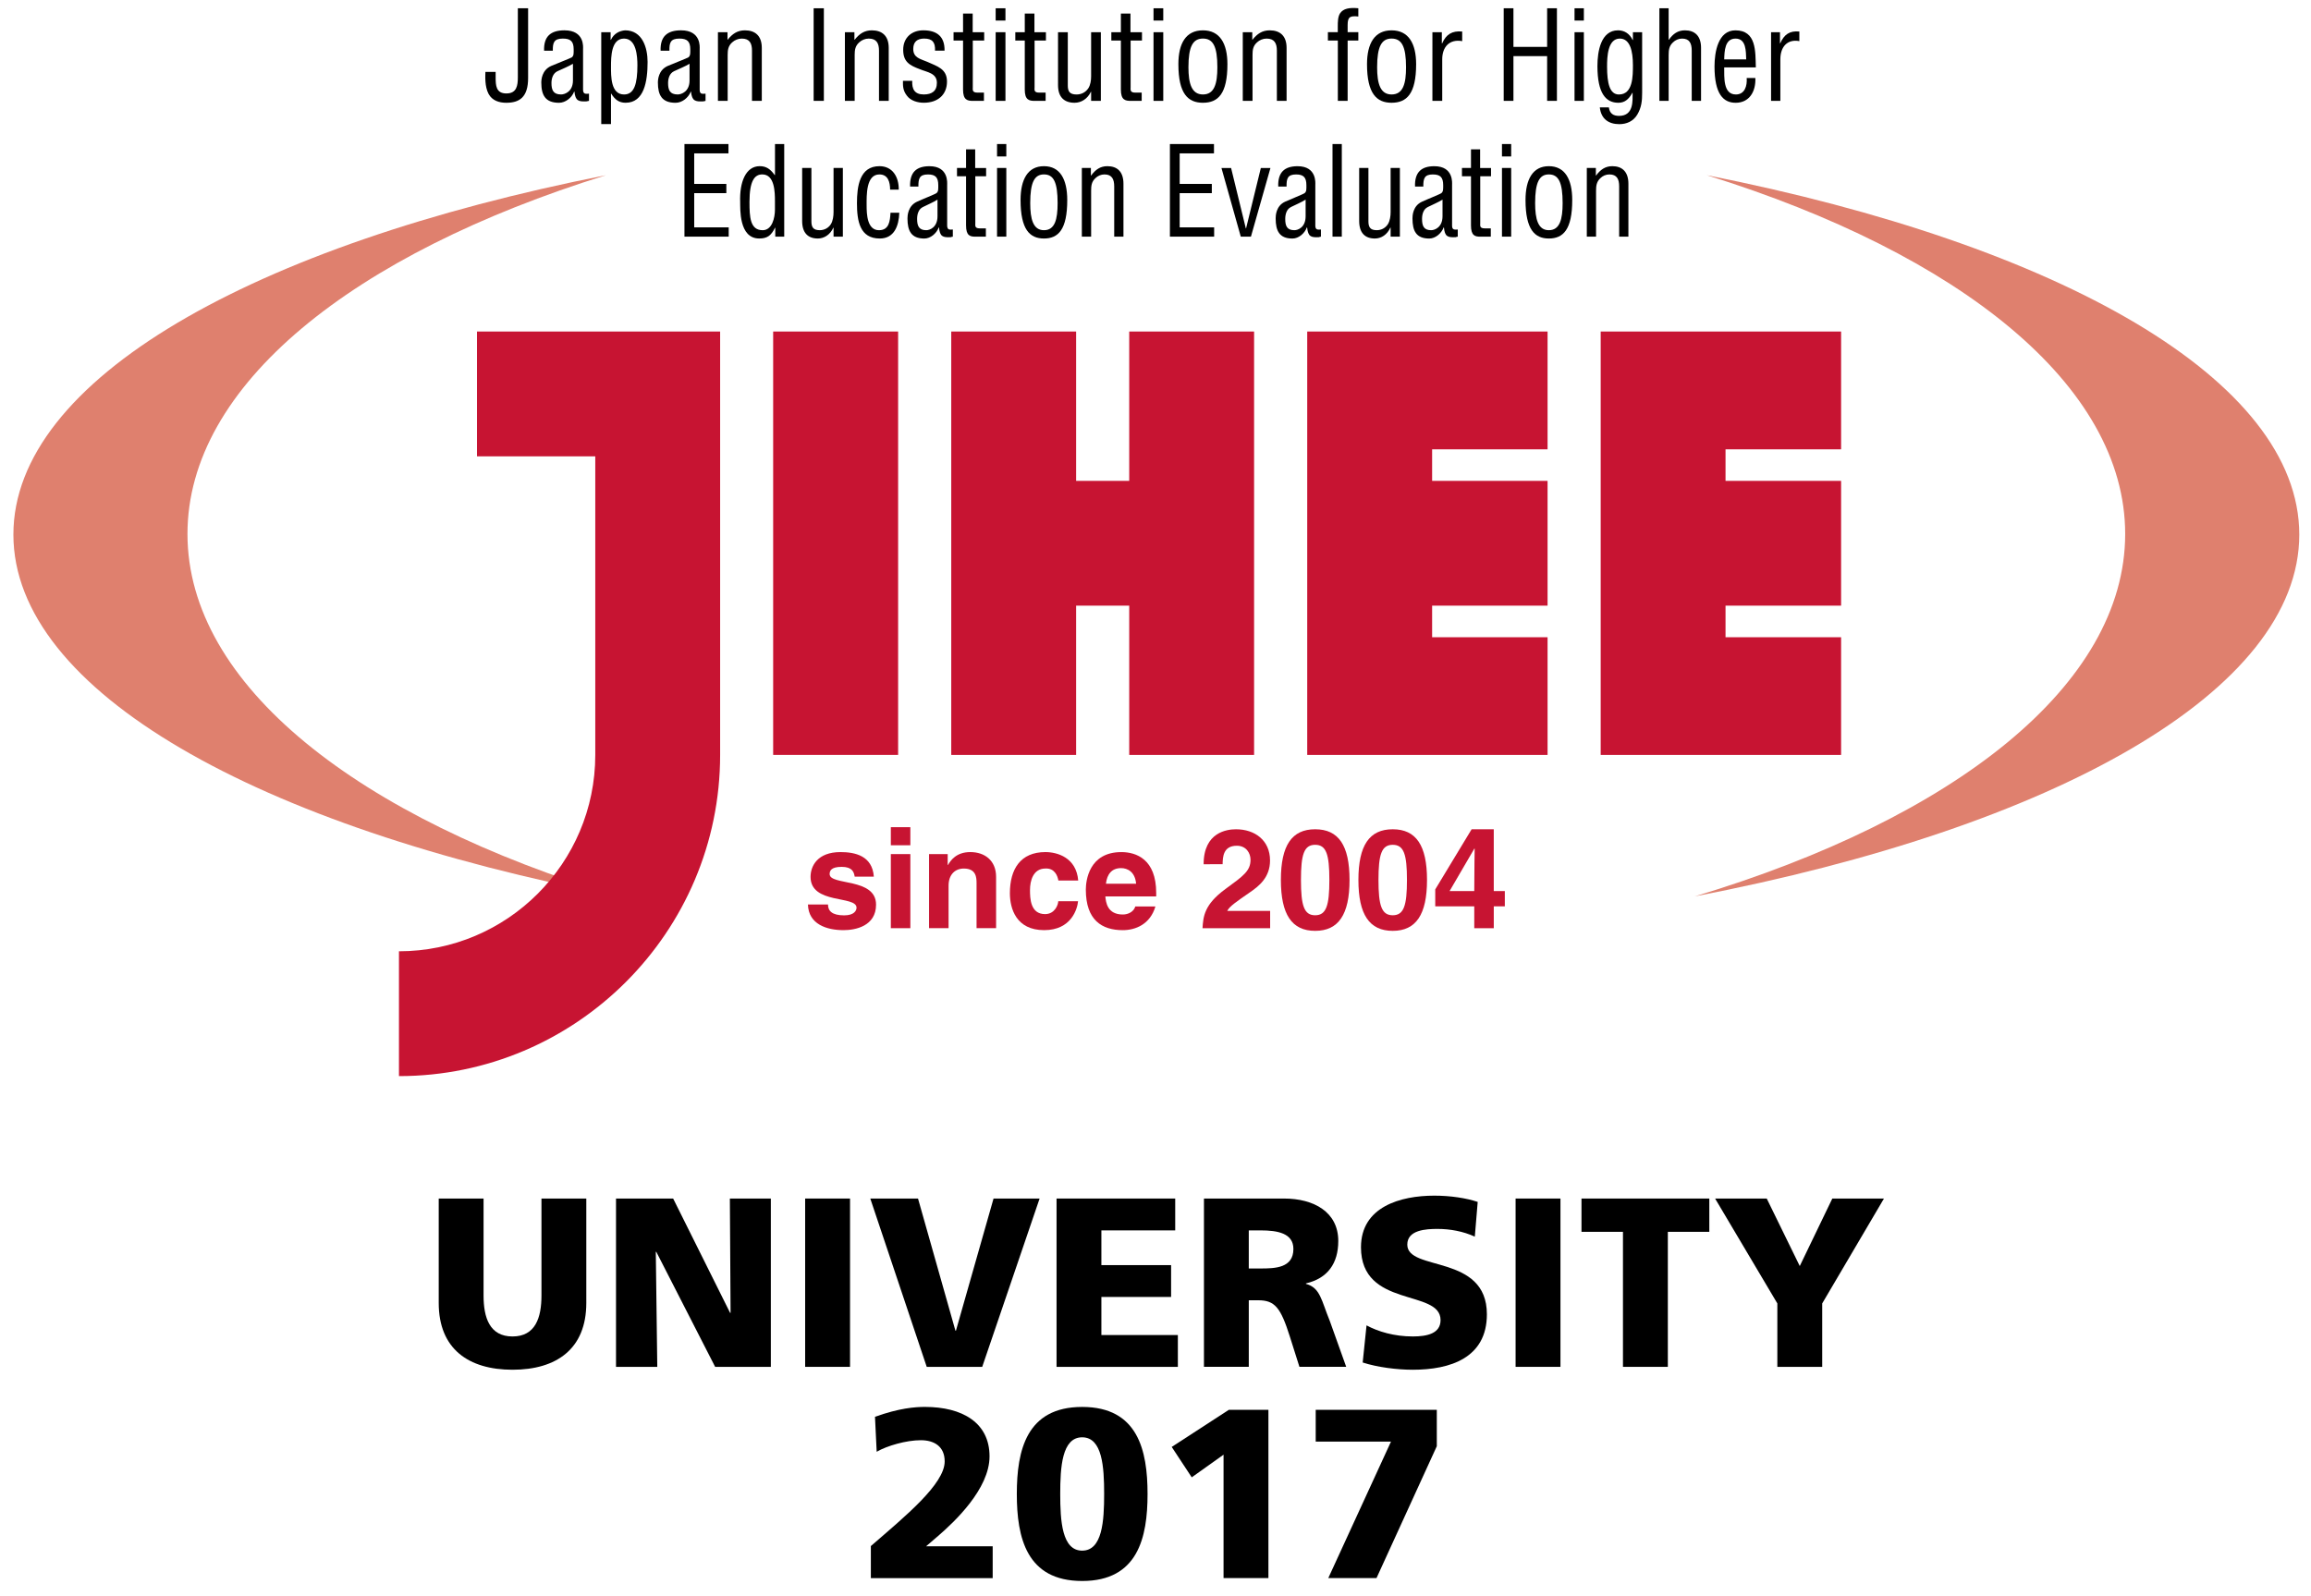 <?xml version="1.0" encoding="utf-8"?>
<!-- Generator: Adobe Illustrator 15.0.0, SVG Export Plug-In . SVG Version: 6.00 Build 0)  -->
<!DOCTYPE svg PUBLIC "-//W3C//DTD SVG 1.1//EN" "http://www.w3.org/Graphics/SVG/1.1/DTD/svg11.dtd">
<svg version="1.1" id="レイヤー_1" xmlns="http://www.w3.org/2000/svg" xmlns:xlink="http://www.w3.org/1999/xlink" x="0px"
	 y="0px" width="346px" height="239px" viewBox="-93.548 -0.844 346 239" enable-background="new -93.548 -0.844 346 239"
	 xml:space="preserve">
<g>
	<g>
		<g>
			<path fill="#DF806E" d="M-65.48,79.121c0-22.273,24.791-41.95,62.65-53.726c-52.876,10.443-88.713,30.626-88.713,53.82
				c0,23.457,36.639,43.83,90.496,54.176C-39.895,121.688-65.48,101.75-65.48,79.121z"/>
			<path fill="#DF806E" d="M161.998,25.395c37.833,11.783,62.633,31.453,62.633,53.726c0,22.631-25.581,42.567-64.424,54.271
				c53.849-10.346,90.491-30.721,90.491-54.176C250.696,56.031,214.865,35.838,161.998,25.395z"/>
		</g>
		<polygon fill="#C71432" points="182.098,66.447 182.098,48.805 146.105,48.805 146.105,112.215 182.098,112.215 182.098,94.588 
			164.796,94.588 164.796,89.858 182.098,89.858 182.098,71.171 164.796,71.171 164.796,66.447 		"/>
		<rect x="22.209" y="48.805" fill="#C71432" width="18.709" height="63.407"/>
		<polygon fill="#C71432" points="75.518,71.171 67.568,71.171 67.568,48.805 48.872,48.805 48.872,112.215 67.568,112.215 
			67.568,89.858 75.518,89.858 75.518,112.215 94.212,112.215 94.212,48.805 75.518,48.805 		"/>
		<polygon fill="#C71432" points="102.168,48.805 102.168,112.215 138.152,112.215 138.152,94.588 120.867,94.588 120.867,89.858 
			138.152,89.858 138.152,71.171 120.867,71.171 120.867,66.447 138.152,66.447 138.152,48.805 		"/>
		<path fill="#C71432" d="M-22.133,48.805v18.691h17.709v44.716c0,16.227-13.185,29.408-29.392,29.408v18.694
			c26.509,0,48.085-21.574,48.085-48.105V48.805H-22.133z"/>
		<path d="M-19.341,9.921v0.803c0,1.239,0.055,2.426,1.607,2.426c1.554,0,1.717-1.187,1.717-2.426V0.395h1.537v10.444
			c0,2.915-1.324,3.708-3.274,3.708c-1.063,0-2.103-0.324-2.641-1.32c-0.592-1.113-0.498-2.646-0.479-3.304h1.533V9.921z"/>
		<path d="M-7.767,11.21c0,1.659-1.217,2.093-1.776,2.093c-1.181,0-1.441-0.676-1.441-1.709c0-0.697,0.228-1.46,0.904-1.776
			c0.78-0.367,1.594-0.683,2.313-1.111V11.21z M-5.361,13.182c-0.204,0.015-0.428,0.043-0.628-0.017
			c-0.293-0.142-0.263-0.507-0.263-0.78V6.49c0-0.233,0.263-2.793-2.785-2.793c-2.074,0-3.126,0.928-3.05,3.054h1.307
			c-0.022-1.202,0.167-1.817,1.5-1.817c1.187,0,1.62,0.445,1.62,1.615c0,0.537,0.039,0.944-0.272,1.191
			c-0.184,0.13-2.258,0.926-3.088,1.289c-1.424,0.63-1.485,2.104-1.485,2.5c0,1.863,0.601,3.02,2.646,3.02
			c0.985,0,1.926-0.765,2.274-1.676h0.039c0.144,1.4,0.611,1.522,1.848,1.463c0.115-0.037,0.222-0.063,0.333-0.072v-1.083H-5.361z"
			/>
		<path d="M1.885,8.939c0,2.778-0.479,4.365-1.998,4.365c-2.013,0-1.957-2.767-1.957-4.202c0-1.467,0.035-4.169,1.948-4.169
			C1.735,4.934,1.885,7.584,1.885,8.939z M-2.072,13.182h0.035c0.526,0.834,1.111,1.363,2.152,1.363
			c2.772,0,3.293-3.188,3.293-6.111c0-2.111-0.768-4.735-3.365-4.735c-0.83,0.067-1.667,0.457-2.13,1.428h-0.041V3.98H-3.53v13.761
			h1.458V13.182L-2.072,13.182z"/>
		<path d="M9.69,11.21c0,1.659-1.22,2.093-1.772,2.093c-1.183,0-1.441-0.676-1.441-1.709c0-0.697,0.222-1.46,0.898-1.776
			C8.148,9.451,8.968,9.136,9.69,8.708V11.21z M12.087,13.182c-0.198,0.015-0.417,0.043-0.626-0.017
			c-0.292-0.142-0.254-0.507-0.254-0.78V6.49c0-0.233,0.254-2.793-2.789-2.793c-2.074,0-3.135,0.928-3.061,3.054h1.32
			C6.65,5.549,6.837,4.934,8.172,4.934c1.187,0,1.628,0.445,1.628,1.615c0,0.537,0.035,0.944-0.276,1.191
			C9.34,7.871,7.261,8.667,6.428,9.03c-1.421,0.63-1.476,2.104-1.476,2.5c0,1.863,0.598,3.02,2.644,3.02
			c0.989,0,1.928-0.765,2.278-1.676h0.033c0.15,1.4,0.613,1.522,1.848,1.463c0.115-0.037,0.226-0.063,0.33-0.072v-1.083H12.087z"/>
		<path d="M15.374,5.103H15.4c0.708-0.889,1.467-1.404,2.583-1.404c1.528,0,2.524,0.818,2.524,2.626v7.937h-1.468V6.739
			c0-1.087-0.348-1.804-1.528-1.804c-0.539,0-1.052,0.213-1.452,0.578c-0.583,0.535-0.661,1.126-0.661,1.87v6.878H13.94V3.98h1.433
			v1.124H15.374z"/>
		<path d="M28.27,14.26V0.395h1.53V14.26H28.27z"/>
		<path d="M34.372,5.103h0.04c0.706-0.889,1.461-1.404,2.569-1.404c1.532,0,2.53,0.818,2.53,2.626v7.937h-1.457V6.739
			c0-1.087-0.358-1.804-1.532-1.804c-0.537,0-1.057,0.213-1.443,0.578c-0.585,0.535-0.666,1.126-0.666,1.87v6.878H32.95V3.98h1.424
			v1.124H34.372z"/>
		<path d="M46.442,6.736c0.054-1.224-0.381-1.804-1.622-1.804c-1.037,0-1.637,0.482-1.637,1.559c0,1.333,1.102,1.496,2.096,1.922
			c1.48,0.674,2.955,1.037,2.955,2.958c0,1.965-1.368,3.176-3.477,3.172c-0.9,0.004-1.998-0.296-2.547-1.087
			c-0.611-0.8-0.57-1.493-0.57-2.198h1.39c-0.063,1.259,0.365,2.044,1.728,2.044c1.191,0,1.963-0.487,1.963-1.746
			c0-1.459-1.48-1.587-2.531-2.028c-1.591-0.591-2.513-1.128-2.513-2.921c0-1.778,1.237-2.909,3.015-2.909
			c2.028,0,3.215,0.928,3.176,3.039H46.442z"/>
		<path d="M52.085,3.98h1.718v1.248h-1.707v7.002c0,0.346-0.12,0.795,0.689,0.795h0.982v1.237h-1.613
			c-0.865,0.009-1.515-0.132-1.515-1.689V5.227h-1.422V3.98h1.422V1.186h1.443V3.98H52.085z"/>
		<path d="M55.522,14.26V3.98h1.465v10.282h-1.465V14.26z M55.522,2.232V0.395h1.465v1.839h-1.465V2.232z"/>
		<path d="M61.328,3.98h1.718v1.248h-1.698v7.002c0,0.346-0.139,0.795,0.68,0.795h0.974v1.237H61.4
			c-0.867,0.009-1.52-0.132-1.52-1.689V5.227h-1.417V3.98h1.417V1.186h1.446V3.98H61.328z"/>
		<path d="M69.813,12.904h-0.037c-0.498,1.059-1.439,1.642-2.441,1.642c-1.53,0-2.476-0.824-2.476-2.637V3.98h1.463v7.985
			c0,0.872,0.273,1.341,1.311,1.341c0.704,0,1.346-0.315,1.754-0.919c0.335-0.507,0.426-1.213,0.426-1.805V3.98h1.457v10.282h-1.457
			V12.904z"/>
		<path d="M75.707,3.98h1.72v1.248h-1.7v7.002c0,0.346-0.124,0.795,0.691,0.795h0.967v1.237h-1.598
			c-0.868,0.009-1.518-0.132-1.518-1.689V5.227h-1.43V3.98h1.43V1.186h1.435V3.98H75.707z"/>
		<path d="M79.155,14.26V3.98h1.459v10.282h-1.459V14.26z M79.155,2.232V0.395h1.459v1.839h-1.459V2.232z"/>
		<path d="M88.714,9.227c0,2.426-0.429,4.076-2.159,4.076c-1.697,0-2.171-1.648-2.171-4.076c0-3.104,0.663-4.295,2.171-4.295
			C88.081,4.934,88.714,6.125,88.714,9.227z M90.22,8.767c0-3.115-1.15-5.068-3.666-5.068c-2.548,0-3.676,1.953-3.676,5.068
			c0,4.43,1.44,5.778,3.676,5.778C88.806,14.545,90.22,13.225,90.22,8.767z"/>
		<path d="M93.936,5.103h0.04c0.707-0.889,1.461-1.404,2.578-1.404c1.532,0,2.524,0.818,2.524,2.626v7.937h-1.455V6.739
			c0-1.087-0.356-1.804-1.541-1.804c-0.534,0-1.048,0.213-1.445,0.578c-0.583,0.535-0.658,1.126-0.658,1.87v6.878h-1.46V3.98h1.422
			v1.124H93.936z"/>
		<path d="M106.753,5.225h-1.489V3.977h1.479V3.115c0-0.62,0-1.472,0.361-1.994c0.486-0.681,1.348-0.856,2.715-0.73v1.235
			c-1.182-0.113-1.6,0-1.6,1.259v1.091h1.6v1.248h-1.6v9.035h-1.466V5.225z"/>
		<path d="M116.962,9.227c0,2.426-0.422,4.076-2.166,4.076c-1.7,0-2.163-1.648-2.163-4.076c0-3.104,0.667-4.295,2.163-4.295
			C116.326,4.934,116.962,6.125,116.962,9.227z M118.474,8.767c0-3.115-1.148-5.068-3.677-5.068c-2.532,0-3.678,1.953-3.678,5.068
			c0,4.43,1.459,5.778,3.678,5.778C117.05,14.545,118.474,13.225,118.474,8.767z"/>
		<path d="M122.32,5.652h0.045c0.599-1.335,1.468-1.917,3.005-1.776v1.441c-1.89-0.341-2.989,0.848-2.989,2.719v6.224h-1.47V3.98
			h1.411v1.672H122.32z"/>
		<path d="M131.585,14.26V0.395h1.457v5.787h5.044V0.395h1.467V14.26h-1.467V7.564h-5.044v6.696H131.585z"/>
		<path d="M142.189,14.26V3.98h1.397v10.282h-1.397V14.26z M142.189,2.232V0.395h1.397v1.839h-1.397V2.232z"/>
		<path d="M148.973,4.934c1.546,0,1.957,1.924,1.957,3.965c0,1.642,0.016,4.407-2.098,4.407c-1.374,0-1.771-1.661-1.771-4.181
			C147.061,7.739,147.126,4.934,148.973,4.934z M150.93,5.145h-0.046c-0.467-0.992-1.271-1.448-2.181-1.448
			c-2.582,0-3.087,3.181-3.087,5.343c0,4.142,1.287,5.505,3.129,5.505c0.893,0,1.525-0.438,2.101-1.49h0.036
			c-0.009,1.126,0.211,3.455-2.028,3.455c-0.848,0-1.406-0.346-1.525-1.274h-1.356c0.191,1.763,1.356,2.513,2.917,2.513
			c1.065,0,2.073-0.404,2.687-1.417c0.646-1.1,0.734-2.065,0.734-3.311V3.98h-1.38V5.145z"/>
		<path d="M156.278,14.26h-1.385V0.395h1.385v4.708h0.041c0.618-0.889,1.351-1.404,2.394-1.404c1.466,0,2.418,0.818,2.418,2.626
			v7.937h-1.396V6.739c0-1.087-0.331-1.804-1.446-1.804c-0.511,0-1.004,0.213-1.371,0.578c-0.564,0.535-0.638,1.126-0.638,1.87
			v6.878H156.278z"/>
		<path d="M164.596,8.052c0.045-1.222,0.078-3.117,1.697-3.117s1.548,1.915,1.6,3.117H164.596z M167.964,10.839
			c0.091,1.174-0.285,2.465-1.622,2.465c-1.947,0-1.722-2.661-1.747-4.054h4.738c-0.071-2.4,0.1-5.55-3.061-5.55
			c-2.586,0-3.126,3.24-3.126,5.405c0,4.143,1.319,5.443,3.171,5.443c2.049,0,3.031-1.698,2.944-3.708H167.964z"/>
		<path d="M172.948,5.652h0.032c0.592-1.335,1.405-1.917,2.868-1.776v1.441c-1.792-0.341-2.844,0.848-2.844,2.719v6.224h-1.39V3.98
			h1.335v1.672H172.948z"/>
		<path d="M8.928,34.595V20.727h6.589v1.398h-5.13v4.574H15.2v1.383h-4.812v5.124h5.165v1.389H8.928z"/>
		<path d="M22.476,30.558c0,1.174-0.406,3.074-1.837,3.074c-1.902,0-1.974-2.015-1.974-4.232c0-3.161,0.757-4.124,1.913-4.124
			c1.853,0,1.898,2.616,1.898,4.018V30.558z M22.476,25.365h-0.045c-0.64-0.883-1.244-1.324-2.237-1.324
			c-2.087,0-3.037,2.385-2.924,5.391c0.026,0.918-0.222,5.441,2.848,5.441c1.185,0,1.778-0.408,2.378-1.628h0.028v1.35h1.341V20.727
			h-1.382v4.637H22.476z"/>
		<path d="M31.252,33.247h-0.028c-0.48,1.056-1.374,1.628-2.324,1.628c-1.457,0-2.35-0.822-2.35-2.624v-7.939h1.385v7.984
			c0,0.876,0.263,1.334,1.252,1.334c0.663,0,1.285-0.309,1.667-0.911c0.308-0.516,0.397-1.213,0.397-1.809V24.31h1.394v10.285
			h-1.394V33.247z"/>
		<path d="M36.202,29.908c0,1.341,0.08,3.724,1.852,3.724c1.516,0,1.654-1.369,1.722-2.619h1.317
			c-0.063,1.971-0.759,3.863-2.922,3.863c-2.993,0-3.415-2.624-3.415-5.285c0-2.522,0.382-5.548,3.369-5.548
			c1.961,0,2.907,1.609,2.887,3.509h-1.292c-0.013-1.122-0.297-2.272-1.608-2.272C36.092,25.278,36.202,28.443,36.202,29.908z"/>
		<path d="M46.813,31.542c0,1.666-1.163,2.089-1.68,2.089c-1.118,0-1.372-0.659-1.372-1.693c0-0.71,0.212-1.461,0.867-1.776
			c0.735-0.376,1.509-0.681,2.185-1.113V31.542z M49.104,33.525c-0.195,0.026-0.408,0.033-0.602-0.026
			c-0.273-0.144-0.241-0.513-0.241-0.776v-5.894c0-0.239,0.241-2.782-2.648-2.782c-1.972,0-2.97,0.923-2.902,3.045h1.243
			c-0.013-1.193,0.157-1.811,1.433-1.811c1.122,0,1.542,0.446,1.542,1.603c0,0.55,0.035,0.952-0.263,1.189
			c-0.181,0.157-2.148,0.929-2.933,1.296c-1.352,0.63-1.415,2.1-1.415,2.493c0,1.874,0.57,3.018,2.52,3.018
			c0.931,0,1.829-0.763,2.166-1.67h0.032c0.135,1.402,0.578,1.518,1.754,1.468c0.098-0.042,0.213-0.065,0.32-0.078v-1.074H49.104z"
			/>
		<path d="M52.457,24.313h1.635v1.245h-1.617v7.002c0,0.354-0.12,0.795,0.652,0.795h0.93v1.241h-1.533
			c-0.822,0.013-1.435-0.128-1.435-1.682v-7.357h-1.356v-1.245h1.356v-2.788h1.368V24.313z"/>
		<path d="M55.728,34.595V24.31h1.389v10.285H55.728z M55.728,22.584v-1.857h1.389v1.859h-1.389V22.584z"/>
		<path d="M64.796,29.575c0,2.411-0.396,4.056-2.041,4.056c-1.62,0-2.059-1.646-2.059-4.056c0-3.111,0.628-4.298,2.059-4.298
			C64.211,25.278,64.796,26.465,64.796,29.575z M66.239,29.11c0-3.111-1.082-5.067-3.487-5.067c-2.404,0-3.502,1.957-3.502,5.067
			c0,4.441,1.389,5.765,3.502,5.765C64.889,34.875,66.239,33.555,66.239,29.11z"/>
		<path d="M69.776,25.445h0.037c0.659-0.894,1.38-1.402,2.433-1.402c1.465,0,2.409,0.811,2.409,2.628v7.926H73.27v-7.528
			c0-1.069-0.337-1.791-1.457-1.791c-0.513,0-1,0.207-1.37,0.571c-0.565,0.533-0.628,1.133-0.628,1.87v6.876h-1.391V24.31h1.354
			v1.135H69.776z"/>
		<path d="M81.609,34.595V20.727h6.598v1.398h-5.135v4.574h4.812v1.383h-4.812v5.124h5.161v1.389H81.609z"/>
		<path d="M89.327,24.313h1.442l2.207,9.043h0.037l2.211-9.043h1.438L93.74,34.597h-1.52L89.327,24.313z"/>
		<path d="M101.928,31.542c0,1.666-1.146,2.089-1.681,2.089c-1.126,0-1.371-0.659-1.371-1.693c0-0.71,0.218-1.461,0.854-1.776
			c0.746-0.376,1.524-0.681,2.198-1.113V31.542z M104.216,33.525c-0.191,0.026-0.404,0.033-0.594-0.026
			c-0.277-0.144-0.241-0.513-0.241-0.776v-5.894c0-0.239,0.241-2.782-2.656-2.782c-1.968,0-2.97,0.923-2.896,3.045h1.246
			c-0.021-1.193,0.16-1.811,1.43-1.811c1.111,0,1.539,0.446,1.539,1.603c0,0.55,0.039,0.952-0.263,1.189
			c-0.179,0.157-2.144,0.929-2.942,1.296c-1.352,0.63-1.396,2.1-1.396,2.493c0,1.874,0.563,3.018,2.509,3.018
			c0.936,0,1.829-0.763,2.165-1.67h0.035c0.142,1.402,0.576,1.518,1.755,1.468c0.106-0.042,0.211-0.065,0.313-0.078v-1.074H104.216z
			"/>
		<path d="M105.954,34.595V20.727h1.391v13.87h-1.391V34.595z"/>
		<path d="M114.654,33.247h-0.043c-0.466,1.056-1.358,1.628-2.319,1.628c-1.453,0-2.346-0.822-2.346-2.624v-7.939h1.383v7.984
			c0,0.876,0.271,1.334,1.247,1.334c0.677,0,1.285-0.309,1.675-0.911c0.312-0.516,0.403-1.213,0.403-1.809V24.31h1.386v10.285
			h-1.386V33.247z"/>
		<path d="M122.424,31.542c0,1.666-1.178,2.089-1.697,2.089c-1.119,0-1.369-0.659-1.369-1.693c0-0.71,0.21-1.461,0.862-1.776
			c0.737-0.376,1.52-0.681,2.204-1.113V31.542z M124.703,33.525c-0.198,0.026-0.402,0.033-0.603-0.026
			c-0.287-0.144-0.245-0.513-0.245-0.776v-5.894c0-0.239,0.245-2.782-2.657-2.782c-1.959,0-2.966,0.923-2.889,3.045h1.242
			c-0.015-1.193,0.162-1.811,1.416-1.811c1.14,0,1.557,0.446,1.557,1.603c0,0.55,0.03,0.952-0.265,1.189
			c-0.177,0.157-2.146,0.929-2.923,1.296c-1.36,0.63-1.41,2.1-1.41,2.493c0,1.874,0.557,3.018,2.508,3.018
			c0.93,0,1.825-0.763,2.164-1.67h0.036c0.131,1.402,0.577,1.518,1.75,1.468c0.105-0.042,0.209-0.065,0.322-0.078v-1.074H124.703z"
			/>
		<path d="M128.055,24.313h1.63v1.245h-1.615v7.002c0,0.354-0.124,0.795,0.648,0.795h0.935v1.241h-1.535
			c-0.815,0.013-1.434-0.128-1.434-1.682v-7.357h-1.35v-1.245h1.35v-2.788h1.368v2.788H128.055z"/>
		<path d="M131.324,34.595V24.31h1.38v10.285H131.324z M131.324,22.584v-1.857h1.38v1.859h-1.38V22.584z"/>
		<path d="M140.407,29.575c0,2.411-0.416,4.056-2.067,4.056c-1.61,0-2.05-1.646-2.05-4.056c0-3.111,0.628-4.298,2.05-4.298
			C139.8,25.278,140.407,26.465,140.407,29.575z M141.845,29.11c0-3.111-1.095-5.067-3.504-5.067c-2.394,0-3.491,1.957-3.491,5.067
			c0,4.441,1.393,5.765,3.491,5.765C140.484,34.875,141.845,33.555,141.845,29.11z"/>
		<path d="M145.383,25.445h0.028c0.663-0.894,1.386-1.402,2.438-1.402c1.449,0,2.405,0.811,2.405,2.628v7.926h-1.385v-7.528
			c0-1.069-0.328-1.791-1.459-1.791c-0.511,0-1.004,0.207-1.363,0.571c-0.564,0.533-0.635,1.133-0.635,1.87v6.876h-1.385V24.31
			h1.356v1.135H145.383z"/>
	</g>
	<g>
		<g>
			<path fill="#C71432" d="M34.416,130.443c-0.118-0.714-0.366-1.466-1.959-1.466c-1.584,0-1.792,0.604-1.792,1.083
				c0,1.759,6.95,0.486,6.95,4.575c0,3.237-3.128,3.82-4.863,3.82c-2.526,0-5.254-0.878-5.335-3.838h3.004
				c0,0.94,0.583,1.623,2.417,1.623c1.504,0,1.853-0.721,1.853-1.148c0-1.858-6.883-0.457-6.883-4.615
				c0-1.605,1.02-3.713,4.479-3.713c2.18,0,4.767,0.546,4.995,3.679H34.416z"/>
			<path fill="#C71432" d="M42.748,127.064v11.096h-2.921v-11.096H42.748z M42.748,125.742h-2.921v-2.708h2.921V125.742z"/>
			<path fill="#C71432" d="M55.585,138.16h-2.924v-6.748c0-0.813-0.045-2.183-1.906-2.183c-1.287,0-2.283,0.881-2.283,2.568v6.362
				h-2.924v-11.096h2.792v1.624h0.047c0.394-0.671,1.235-1.924,3.339-1.924c2.169,0,3.861,1.27,3.861,3.713v7.683H55.585z"/>
			<path fill="#C71432" d="M67.859,134.121c-0.103,1.142-1,4.333-5.077,4.333c-4.169,0-5.13-3.194-5.13-5.535
				c0-3.58,1.567-6.156,5.318-6.156c1.754,0,4.63,0.8,4.911,4.265h-2.97c-0.117-0.73-0.583-1.88-1.941-1.802
				c-1.839,0-2.307,1.837-2.307,3.211c0,1.22,0.033,3.615,2.256,3.615c1.47,0,1.972-1.42,1.972-1.933h2.968V134.121z"/>
			<path fill="#C71432" d="M72.031,131.503c0.172-1.467,0.894-2.338,2.274-2.338c0.938,0,2.088,0.538,2.245,2.338H72.031z
				 M76.428,134.904c-0.226,0.793-1.061,1.208-1.867,1.208c-2.359,0-2.531-1.869-2.618-2.704h7.614v-0.523
				c0-5.074-3.018-6.12-5.211-6.12c-4.865,0-5.324,4.289-5.324,5.621c0,4.563,2.4,6.07,5.537,6.07c1.9,0,4.1-0.878,4.882-3.552
				H76.428z"/>
			<path fill="#C71432" d="M86.657,128.582c0-4.823,3.535-5.234,4.848-5.234c2.834,0,5.095,1.667,5.095,4.67
				c0,2.547-1.651,3.85-3.09,4.825c-1.966,1.37-2.985,2.049-3.317,2.729h6.423v2.591H86.492c0.111-1.732,0.238-3.544,3.452-5.884
				c2.672-1.953,3.734-2.696,3.734-4.366c0-0.976-0.631-2.098-2.048-2.098c-2.048,0-2.11,1.683-2.13,2.768H86.657z"/>
			<path fill="#C71432" d="M101.23,130.938c0-3.825,0.454-5.264,2.127-5.264c1.667,0,2.125,1.44,2.125,5.264
				c0,3.819-0.458,5.287-2.125,5.287C101.684,136.225,101.23,134.758,101.23,130.938z M98.224,130.938
				c0,5.189,1.647,7.622,5.133,7.622c3.488,0,5.146-2.433,5.146-7.622c0-5.196-1.655-7.591-5.146-7.591
				C99.872,123.347,98.224,125.742,98.224,130.938z"/>
			<path fill="#C71432" d="M112.835,130.938c0-3.825,0.461-5.264,2.135-5.264c1.672,0,2.13,1.44,2.13,5.264
				c0,3.819-0.458,5.287-2.13,5.287C113.296,136.225,112.835,134.758,112.835,130.938z M109.831,130.938
				c0,5.189,1.649,7.622,5.139,7.622c3.48,0,5.133-2.433,5.133-7.622c0-5.196-1.65-7.591-5.133-7.591
				C111.48,123.347,109.831,125.742,109.831,130.938z"/>
			<path fill="#C71432" d="M123.48,132.605l3.712-6.364h0.047c0,0.472-0.062,2.782-0.062,6.364H123.48z M131.75,132.605h-1.653
				v-9.258h-3.315l-5.446,9.006v2.538h5.842v3.271h2.922v-3.271h1.654v-2.286H131.75z"/>
		</g>
	</g>
	<g>
		<g>
			<path d="M36.835,230.691c5.13-4.439,11.053-9.281,11.053-12.672c0-2.237-1.554-3.177-3.574-3.177
				c-2.169,0-5.057,0.828-6.606,1.73l-0.254-5.234c3.611-1.303,5.996-1.483,7.474-1.483c5.633,0,9.676,2.381,9.676,7.402
				c0,4.906-5.307,9.856-7.691,11.916l-1.807,1.552h9.969v4.768H36.835V230.691z"/>
			<path d="M58.689,222.893c0-6.538,1.443-13.035,9.785-13.035c8.344,0,9.789,6.499,9.789,13.035c0,6.534-1.445,13.032-9.789,13.032
				C60.137,235.926,58.689,229.426,58.689,222.893z M71.763,222.893c0-4.009-0.254-8.486-3.29-8.486
				c-3.03,0-3.285,4.478-3.285,8.486s0.254,8.486,3.285,8.486C71.509,231.378,71.763,226.902,71.763,222.893z"/>
			<path d="M89.643,217.006l-4.765,3.394l-2.998-4.552l8.559-5.562h5.919v25.204h-6.717v-18.484H89.643z"/>
			<path d="M114.707,215.053h-11.268v-4.768h18.13v5.454l-9.029,19.753h-7.22L114.707,215.053z"/>
		</g>
	</g>
	<g>
		<path d="M-5.767,194.286c0,6.896-4.476,10.002-11.047,10.002s-11.048-3.108-11.048-10.002v-15.637h6.713v14.518
			c0,3.323,0.906,6.137,4.335,6.137c3.43,0,4.334-2.813,4.334-6.137v-14.518h6.713V194.286z"/>
		<path d="M-1.322,178.649h8.557l8.524,17.115h0.074l-0.106-17.115h6.135v25.206h-8.339l-8.811-17.224H4.637l0.222,17.224h-6.178
			v-25.206H-1.322z"/>
		<path d="M26.998,178.649h6.72v25.206h-6.72V178.649z"/>
		<path d="M36.75,178.649h7.146l5.602,19.792h0.074l5.632-19.792H62.1l-8.591,25.206H45.2L36.75,178.649z"/>
		<path d="M64.637,178.649h17.766v4.77H71.35v5.202h10.437v4.766H71.35v5.704H82.8v4.768H64.637V178.649z"/>
		<path d="M86.705,178.649h11.987c4.476,0,8.125,2.023,8.125,6.356c0,3.359-1.591,5.599-4.841,6.354v0.071
			c2.165,0.576,2.309,2.491,3.574,5.559l2.454,6.863H101l-1.44-4.552c-1.372-4.331-2.241-5.416-4.738-5.416h-1.403v9.968h-6.713
			V178.649z M93.418,189.123h1.771c2.168,0,4.909-0.071,4.909-2.924c0-2.348-2.346-2.78-4.909-2.78h-1.771V189.123z"/>
		<path d="M111.048,197.642c1.733,0.939,4.15,1.661,6.933,1.661c2.129,0,4.15-0.433,4.15-2.454c0-4.693-11.915-1.73-11.915-10.904
			c0-6.066,5.919-7.729,10.979-7.729c2.417,0,4.799,0.363,6.497,0.938l-0.433,5.201c-1.732-0.794-3.683-1.157-5.595-1.157
			c-1.698,0-4.514,0.144-4.514,2.351c0,4.077,11.917,1.335,11.917,10.435c0,6.537-5.491,8.304-11.085,8.304
			c-2.347,0-5.273-0.36-7.51-1.084L111.048,197.642z"/>
		<path d="M133.365,178.649h6.718v25.206h-6.718V178.649z"/>
		<path d="M149.44,183.634h-6.209v-4.984h19.137v4.984h-6.209v20.222h-6.719V183.634z"/>
		<path d="M172.554,194.359l-9.32-15.71h7.731l4.945,10.112l4.874-10.112h7.732l-9.246,15.71v9.499h-6.717V194.359z"/>
	</g>
</g>
</svg>
